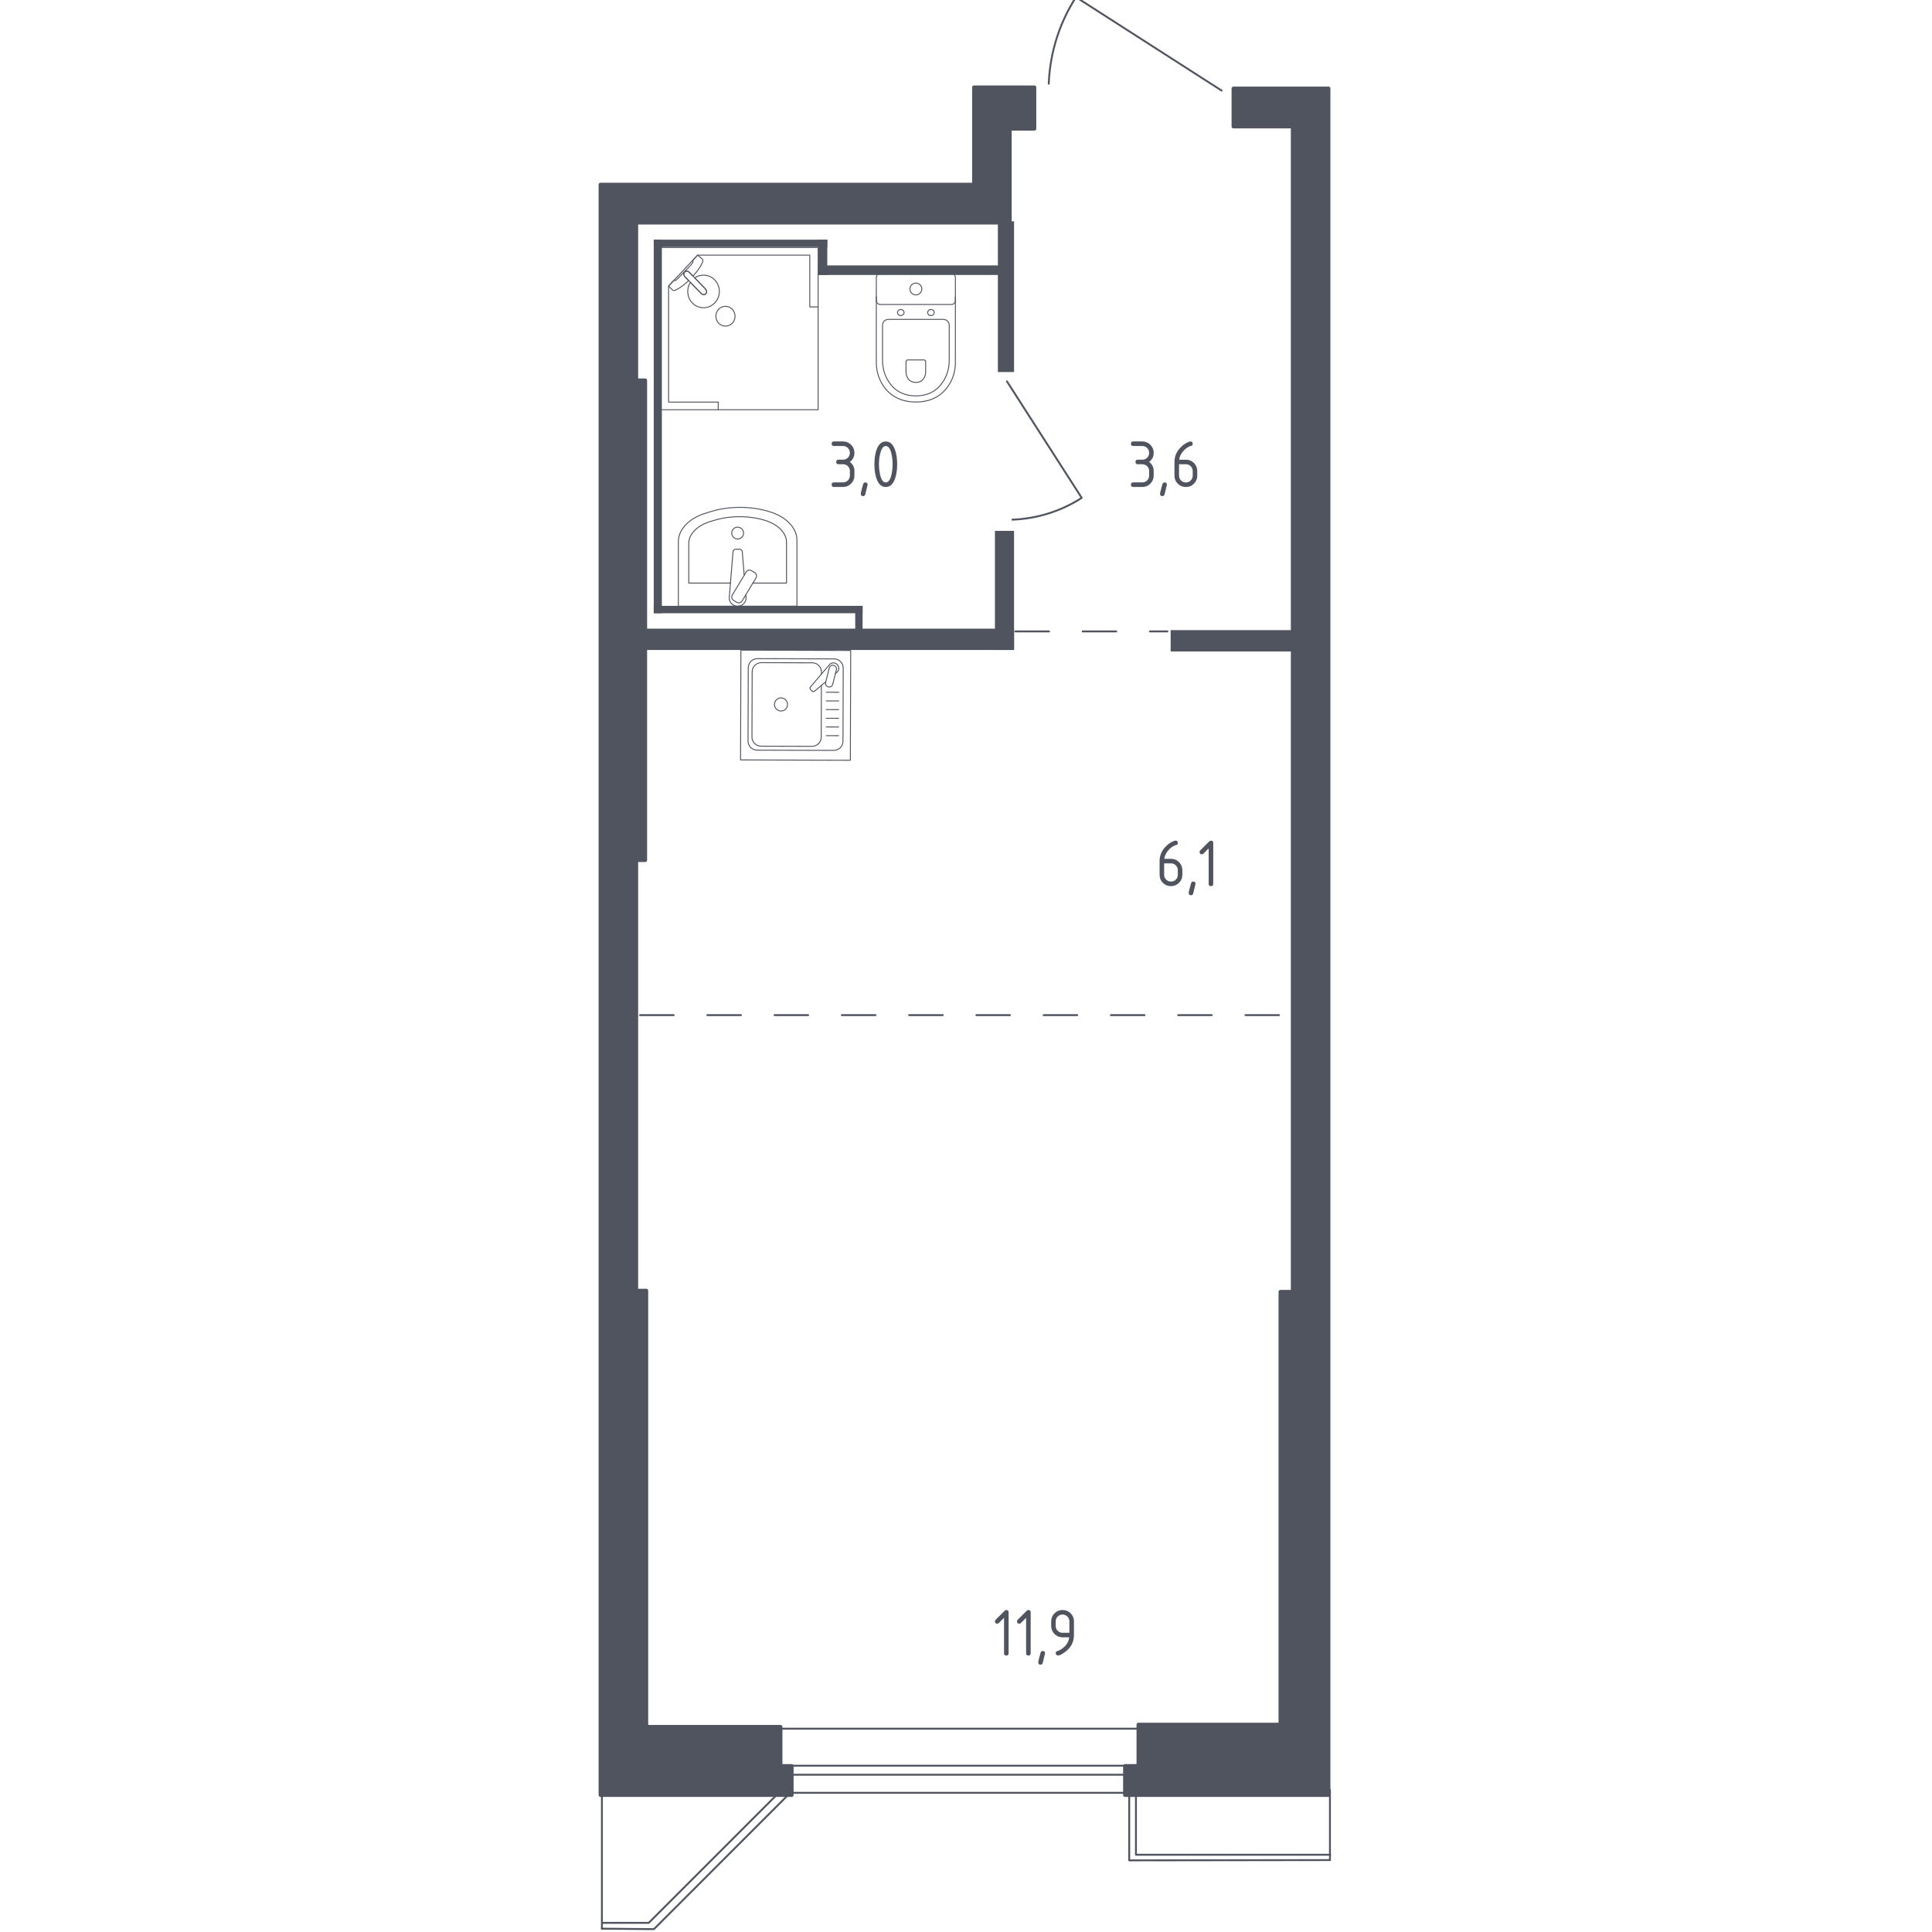 <?xml version="1.0" encoding="utf-8"?>
<!-- Generator: Adobe Illustrator 25.0.1, SVG Export Plug-In . SVG Version: 6.00 Build 0)  -->
<svg version="1.1" xmlns="http://www.w3.org/2000/svg" xmlns:xlink="http://www.w3.org/1999/xlink" x="0px" y="0px"
	 viewBox="0 0 1000 1000" style="enable-background:new 0 0 1000 1000;" xml:space="preserve">
<style type="text/css">
	
		.st0{fill:none;stroke:#50545E;stroke-width:0.975;stroke-linecap:round;stroke-linejoin:round;stroke-miterlimit:10;stroke-dasharray:17.407,17.407,17.407,17.407,17.407,17.407;}
	.st1{fill:#50545E;}
	.st2{fill:none;stroke:#50545E;stroke-width:0.487;stroke-linecap:round;stroke-linejoin:round;stroke-miterlimit:10;}
	
		.st3{clip-path:url(#SVGID_2_);fill:none;stroke:#50545E;stroke-width:0.487;stroke-linecap:round;stroke-linejoin:round;stroke-miterlimit:10;}
	
		.st4{clip-path:url(#SVGID_4_);fill:none;stroke:#50545E;stroke-width:0.487;stroke-linecap:round;stroke-linejoin:round;stroke-miterlimit:10;}
	
		.st5{clip-path:url(#SVGID_6_);fill:none;stroke:#50545E;stroke-width:0.487;stroke-linecap:round;stroke-linejoin:round;stroke-miterlimit:10;}
	
		.st6{clip-path:url(#SVGID_8_);fill:none;stroke:#50545E;stroke-width:0.487;stroke-linecap:round;stroke-linejoin:round;stroke-miterlimit:10;}
	
		.st7{clip-path:url(#SVGID_10_);fill:none;stroke:#50545E;stroke-width:0.487;stroke-linecap:round;stroke-linejoin:round;stroke-miterlimit:10;}
	
		.st8{clip-path:url(#SVGID_12_);fill:none;stroke:#50545E;stroke-width:0.487;stroke-linecap:round;stroke-linejoin:round;stroke-miterlimit:10;}
	.st9{fill:none;stroke:#50545E;stroke-width:0.975;stroke-linecap:round;stroke-linejoin:round;stroke-miterlimit:10;}
	.st10{fill:#50545E;stroke:#50545E;stroke-width:1.95;stroke-linecap:round;stroke-linejoin:round;stroke-miterlimit:10;}
</style>
<g id="Layer_8">
</g>
<g id="Пунктир">
	<line class="st0" x1="331.29" y1="525.43" x2="665.81" y2="525.43"/>
	<line class="st0" x1="525.56" y1="326.82" x2="604.29" y2="326.82"/>
</g>
<g id="Перегородки">
	<rect x="331.15" y="325.39" class="st1" width="193.72" height="11.04"/>
	<rect x="514.97" y="274.77" class="st1" width="9.9" height="61.65"/>
	<rect x="605.93" y="326.15" class="st1" width="67.36" height="11.04"/>
	<rect x="516.5" y="114.54" class="st1" width="8.37" height="78.02"/>
	<rect x="423.63" y="137.38" class="st1" width="93.24" height="4.95"/>
	<rect x="338.38" y="124.06" class="st1" width="4.19" height="193.34"/>
	<rect x="442.66" y="313.59" class="st1" width="3.81" height="12.94"/>
	<rect x="338.38" y="313.59" class="st1" width="108.09" height="3.81"/>
	<rect x="338.38" y="124.06" class="st1" width="89.82" height="3.81"/>
	<rect x="423.63" y="124.06" class="st1" width="4.57" height="18.27"/>
</g>
<g id="Шахты">
</g>
<g id="Сантехника">
	<g>
		
			<rect x="383.4" y="336.6" transform="matrix(3.116396e-03 -1 1 3.116396e-03 45.518 775.688)" class="st2" width="56.83" height="56.83"/>
		<path class="st2" d="M431.58,388.4l-39.68-0.12c-2.61-0.01-4.73-2.14-4.72-4.75l0.12-37.89c0.01-2.62,2.14-4.73,4.75-4.72
			l39.68,0.12c2.62,0.01,4.73,2.13,4.72,4.75l-0.12,37.89C436.32,386.29,434.19,388.4,431.58,388.4z"/>
		<path class="st2" d="M425.14,354.77l-0.08,26.81c-0.01,2.61-2.14,4.73-4.75,4.72l-26.38-0.08c-2.62-0.01-4.73-2.14-4.72-4.75
			l0.11-33.76c0.01-2.62,2.14-4.73,4.75-4.72l26.38,0.08c2.62,0.01,4.73,2.14,4.72,4.75l0,1.07"/>
		<path class="st2" d="M407.63,364.64c-0.01,1.88-1.53,3.39-3.4,3.38c-1.87-0.01-3.39-1.53-3.38-3.41c0.01-1.87,1.53-3.39,3.4-3.38
			C406.12,361.25,407.64,362.77,407.63,364.64z"/>
		<path class="st2" d="M432.42,348.64l0.81-0.68c1.07-0.9,1.26-2.58,0.31-3.78c-0.06-0.08-0.13-0.16-0.21-0.23
			c-0.07-0.08-0.15-0.14-0.23-0.21c-1.2-0.96-2.88-0.77-3.79,0.29l-9.84,11.53c-0.34,0.33-0.31,0.91,0.06,1.3l0.8,0.8
			c0.38,0.38,0.96,0.41,1.3,0.07l5.83-4.91"/>
		<path class="st2" d="M428.73,355.55L428.73,355.55c-1.02-0.25-1.63-1.29-1.38-2.3l1.88-7.49c0.25-1.01,1.28-1.63,2.3-1.37
			c1.01,0.25,1.62,1.29,1.37,2.3l-1.88,7.48C430.77,355.19,429.74,355.81,428.73,355.55z"/>
		<line class="st2" x1="427.63" y1="380.77" x2="434.05" y2="380.79"/>
		<line class="st2" x1="427.64" y1="376.27" x2="434.06" y2="376.29"/>
		<line class="st2" x1="427.65" y1="371.78" x2="434.08" y2="371.8"/>
		<line class="st2" x1="427.67" y1="367.28" x2="434.09" y2="367.3"/>
		<line class="st2" x1="427.68" y1="362.79" x2="434.1" y2="362.81"/>
		<line class="st2" x1="427.7" y1="358.29" x2="434.12" y2="358.31"/>
	</g>
	<g>
		<path class="st2" d="M351.11,313.76v-33.34c0-6.34,5.45-12.1,13.94-14.73l2.65-0.83c9.95-3.08,21.4-3.01,31.26,0.2
			c8.27,2.69,13.54,8.37,13.54,14.6v34.09L351.11,313.76z"/>
		<path class="st2" d="M378.07,301.8H356.5v-20.51c0-4.93,4.49-9.42,11.49-11.47l2.18-0.64c8.2-2.4,17.64-2.35,25.77,0.15
			c6.82,2.1,11.16,6.52,11.16,11.37v21.1h-17.44"/>
		<path class="st2" d="M386.03,307.85l0.11,1.37c0.18,2.18-1.46,4.24-3.86,4.52c-0.16,0.02-0.32,0.03-0.48,0.03
			c-0.16,0-0.32-0.01-0.48-0.03c-2.39-0.28-4.04-2.34-3.86-4.52l1.95-23.61c0-0.75,0.68-1.36,1.51-1.36h1.77
			c0.83,0,1.51,0.61,1.51,1.36l1,12.14"/>
		<path class="st2" d="M390.58,296.33l-1.57-0.94c-0.96-0.58-2.23-0.27-2.8,0.7l-7.16,11.89c-0.58,0.97-0.27,2.23,0.7,2.81
			l1.57,0.95c0.96,0.58,2.23,0.27,2.81-0.7l7.16-11.9C391.85,298.17,391.54,296.91,390.58,296.33z"/>
		<path class="st2" d="M384.87,275.91c0-1.69-1.38-3.06-3.07-3.06c-1.69,0-3.06,1.37-3.06,3.06c0,1.7,1.37,3.07,3.06,3.07
			C383.5,278.98,384.87,277.6,384.87,275.91z"/>
	</g>
	<g>
		<path class="st2" d="M494.51,153.62v34.08c0,3.71-0.93,7.39-2.81,10.68c-2.69,4.69-7.85,9.7-17.65,9.7
			c-9.81,0-14.97-5.01-17.66-9.7c-1.88-3.29-2.81-6.97-2.81-10.68v-34.08"/>
		<path class="st2" d="M488.17,165.3c1.74,0,3.14,1.3,3.14,2.92v18.36c0,3.34-0.78,6.64-2.37,9.61c-2.27,4.22-6.62,8.72-14.89,8.72
			c-8.26,0-12.62-4.5-14.88-8.72c-1.59-2.96-2.37-6.27-2.37-9.61v-18.36c0-1.61,1.4-2.92,3.14-2.92H488.17z"/>
		<path class="st2" d="M478.19,186.3c0.51,0,0.92,0.38,0.92,0.86v5.4c0,0.98-0.23,1.95-0.7,2.83c-0.66,1.23-1.95,2.56-4.37,2.56
			c-2.43,0-3.71-1.32-4.38-2.56c-0.47-0.87-0.7-1.84-0.7-2.83v-5.4c0-0.47,0.41-0.86,0.92-0.86H478.19z"/>
		<path class="st2" d="M480.15,161.77c0,0.87,0.76,1.58,1.71,1.58c0.94,0,1.7-0.7,1.7-1.58c0-0.87-0.76-1.58-1.7-1.58
			C480.91,160.19,480.15,160.9,480.15,161.77z"/>
		<path class="st2" d="M464.54,161.77c0,0.87,0.76,1.58,1.7,1.58c0.93,0,1.7-0.7,1.7-1.58c0-0.87-0.76-1.58-1.7-1.58
			C465.3,160.19,464.54,160.9,464.54,161.77z"/>
		<path class="st2" d="M455.63,157.6h36.84c1.13,0,2.04-0.92,2.04-2.04v-11.94c0-1.13-0.91-2.04-2.04-2.04h-36.84
			c-1.13,0-2.05,0.92-2.05,2.04v11.94C453.58,156.68,454.5,157.6,455.63,157.6z"/>
		<path class="st2" d="M470.98,149.58c0,1.7,1.38,3.07,3.07,3.07c1.69,0,3.07-1.37,3.07-3.07c0-1.7-1.38-3.07-3.07-3.07
			C472.35,146.52,470.98,147.89,470.98,149.58z"/>
	</g>
	<g>
		<g>
			<defs>
				<rect id="SVGID_1_" x="341.62" y="127.88" width="82.06" height="84.43"/>
			</defs>
			<clipPath id="SVGID_2_">
				<use xlink:href="#SVGID_1_"  style="overflow:visible;"/>
			</clipPath>
			<polygon class="st3" points="423.46,158.87 423.46,128.11 341.85,128.11 341.85,212.08 371.74,212.08 371.74,208.13 
				346.06,208.13 346.06,148.02 361.08,132.06 419.14,132.06 419.14,158.87 			"/>
		</g>
		<g>
			<defs>
				<rect id="SVGID_3_" x="353.69" y="140.09" width="12.31" height="12.66"/>
			</defs>
			<clipPath id="SVGID_4_">
				<use xlink:href="#SVGID_3_"  style="overflow:visible;"/>
			</clipPath>
			<path class="st4" d="M365.25,149.68l-5.76-5.93l-0.25-0.26l-2.56-2.63c0,0-1.23-1.17-2.3-0.07c-1.07,1.11,0.07,2.37,0.07,2.37
				l2.55,2.63l0.25,0.26l5.76,5.92c0,0,1.23,1.18,2.3,0.07C366.39,150.94,365.25,149.68,365.25,149.68z"/>
		</g>
		<g>
			<defs>
				<rect id="SVGID_5_" x="370.31" y="158.33" width="10.37" height="10.68"/>
			</defs>
			<clipPath id="SVGID_6_">
				<use xlink:href="#SVGID_5_"  style="overflow:visible;"/>
			</clipPath>
			<path class="st5" d="M379.02,160.05c1.92,1.98,1.92,5.27,0,7.25c-1.93,1.98-5.13,1.98-7.04,0c-1.92-1.97-1.92-5.27,0-7.25
				C373.89,158.07,377.09,158.07,379.02,160.05z"/>
		</g>
		<g>
			<defs>
				<rect id="SVGID_7_" x="345.84" y="131.82" width="18.23" height="18.76"/>
			</defs>
			<clipPath id="SVGID_8_">
				<use xlink:href="#SVGID_7_"  style="overflow:visible;"/>
			</clipPath>
			<path class="st6" d="M354.38,140.8c1.08-1.11,2.3,0.07,2.3,0.07l2,2.06c1.52-1.68,2.88-3.41,3.78-4.95
				c0.45-0.76,0.86-1.55,1.23-2.34v0c0.26-0.57,0.17-1.21-0.22-1.62c-0.8-0.65-1.59-1.3-2.39-1.96c-0.86,0.91-1.72,1.83-2.58,2.74
				c0.04,0.03,0.09,0.08,0.14,0.16c0.3,0.56-0.47,1.62-0.91,2.08c-3.56,3.66-4.82,4.89-6.83,7.03c-0.35,0.37-1.33,1.43-1.9,1.17
				c-0.09-0.04-0.15-0.1-0.18-0.14c-0.92,0.98-1.84,1.95-2.76,2.93c0.64,0.7,1.27,1.26,1.9,1.96c0.38,0.39,0.99,0.5,1.53,0.24
				c0.83-0.4,1.64-0.86,2.43-1.35c1.4-0.88,2.98-2.18,4.52-3.64l-2-2.06C354.45,143.17,353.3,141.91,354.38,140.8z"/>
		</g>
		<g>
			<defs>
				<rect id="SVGID_9_" x="355.73" y="142.19" width="16.84" height="17.33"/>
			</defs>
			<clipPath id="SVGID_10_">
				<use xlink:href="#SVGID_9_"  style="overflow:visible;"/>
			</clipPath>
			<path class="st7" d="M369.94,156.81c3.2-3.29,3.2-8.63,0-11.93c-2.82-2.9-7.18-3.24-10.36-1.04l5.66,5.83
				c0,0,1.14,1.26,0.07,2.37c-1.08,1.11-2.3-0.07-2.3-0.07l-5.66-5.82c-2.14,3.28-1.81,7.76,1,10.66
				C361.55,160.11,366.74,160.11,369.94,156.81z"/>
		</g>
		<g>
			<defs>
				<rect id="SVGID_11_" x="371.52" y="158.63" width="52.17" height="53.67"/>
			</defs>
			<clipPath id="SVGID_12_">
				<use xlink:href="#SVGID_11_"  style="overflow:visible;"/>
			</clipPath>
			<polyline class="st8" points="423.46,158.87 423.46,212.08 371.74,212.08 			"/>
		</g>
	</g>
</g>
<g id="Окна_x2C__двери">
	<g>
		
			<rect x="377.36" y="894.76" transform="matrix(-1 -7.660196e-11 7.660196e-11 -1 984.481 1822.715)" class="st9" width="229.76" height="33.2"/>
		
			<rect x="377.31" y="913.93" transform="matrix(-1 -7.654201e-11 7.654201e-11 -1 984.433 1832.534)" class="st9" width="229.8" height="4.68"/>
	</g>
	<path class="st9" d="M632.31,46.89L556.93-1.48c-8.35,12.98-13.44,28.28-14.1,44.82"/>
	<path class="st9" d="M521.19,197.4l38.7,60.3c-10.38,6.68-22.63,10.75-35.85,11.28"/>
	<g>
		<polyline class="st9" points="688.49,960.02 587.96,960.02 587.96,926.45 584.48,926.74 584.48,962.92 688.38,962.77 		"/>
		<polyline class="st9" points="311.55,998.27 338.47,998.52 410.1,926.88 404.17,926.88 335.8,995.26 311.85,995.26 		"/>
		<line class="st9" x1="311.55" y1="926.45" x2="311.55" y2="998.27"/>
		<line class="st9" x1="688.38" y1="926.45" x2="688.38" y2="962.77"/>
	</g>
</g>
<g id="Несущие">
	<polygon class="st10" points="638.44,45.79 638.44,65.47 669.12,65.47 669.12,668.63 662.75,668.63 662.75,892.65 589.24,892.65 
		589.24,914.06 582.29,914.06 582.29,929.11 687.64,929.11 687.64,45.79 	"/>
	<polygon class="st10" points="535.4,45.21 535.4,66.63 522.67,66.63 522.67,115.25 329.33,115.25 329.33,196.87 333.96,196.87 
		333.96,445.2 329.33,445.2 329.33,668.05 334.54,668.05 334.54,893.8 404,893.8 404,914.06 409.79,914.06 409.79,929.11 
		310.81,929.11 310.81,95.57 504.15,95.57 504.15,45.21 	"/>
</g>
<g id="Площади">
	<g>
		<g>
			<path class="st1" d="M519.69,837.37l-2.71,2.71c-0.23,0.22-0.5,0.33-0.82,0.33c-0.79,0-1.18-0.39-1.18-1.18
				c0-0.32,0.11-0.59,0.34-0.82l4.6-4.6c0.31-0.31,0.62-0.46,0.95-0.46c0.79,0,1.18,0.39,1.18,1.18v21.2c0,0.79-0.39,1.18-1.18,1.18
				s-1.18-0.39-1.18-1.18V837.37z"/>
			<path class="st1" d="M531.11,837.37l-2.71,2.71c-0.23,0.22-0.5,0.33-0.82,0.33c-0.79,0-1.18-0.39-1.18-1.18
				c0-0.32,0.11-0.59,0.34-0.82l4.6-4.6c0.31-0.31,0.62-0.46,0.95-0.46c0.79,0,1.18,0.39,1.18,1.18v21.2c0,0.79-0.39,1.18-1.18,1.18
				s-1.18-0.39-1.18-1.18V837.37z"/>
			<path class="st1" d="M539.75,854.55c0.79,0,1.18,0.39,1.18,1.16c0,0.11-0.4,1.78-1.21,5.02c-0.14,0.59-0.52,0.89-1.14,0.89
				c-0.79,0-1.18-0.39-1.18-1.18c0-0.54,0.4-2.2,1.21-5C538.77,854.84,539.15,854.55,539.75,854.55z"/>
			<path class="st1" d="M547.62,856.9c-0.31,0-0.58-0.12-0.82-0.36c-0.24-0.24-0.36-0.51-0.36-0.82c0-0.55,0.2-0.89,0.59-1.02
				c0.86-0.29,1.57-0.61,2.14-0.98c2.53-1.64,3.95-3.72,4.25-6.25h-3.44c-1.63,0-3.02-0.57-4.17-1.72
				c-1.15-1.15-1.72-2.54-1.72-4.17v-2.36c0-1.63,0.57-3.02,1.72-4.17c1.15-1.15,2.54-1.72,4.17-1.72c1.64,0,3.03,0.57,4.18,1.7
				c1.14,1.14,1.71,2.52,1.71,4.15v7.1c0,4-1.86,7.16-5.59,9.48C549.08,856.53,548.19,856.9,547.62,856.9z M553.51,845.12v-5.89
				c0-0.98-0.35-1.81-1.04-2.5c-0.69-0.69-1.52-1.04-2.5-1.04s-1.81,0.35-2.5,1.04c-0.69,0.69-1.04,1.52-1.04,2.5v2.36
				c0,0.99,0.34,1.82,1.03,2.51c0.68,0.68,1.52,1.03,2.51,1.03H553.51z"/>
		</g>
	</g>
	<g>
		<g>
			<path class="st1" d="M608.45,435.1c0.79,0,1.18,0.39,1.18,1.18c0,0.58-0.2,0.92-0.59,1.02c-1.75,0.44-3.28,1.49-4.59,3.14
				c-1.04,1.31-1.64,2.67-1.8,4.09h3.44c1.67,0,3.06,0.57,4.19,1.71c1.13,1.14,1.7,2.53,1.7,4.18v2.36c0,1.64-0.57,3.03-1.72,4.18
				c-1.15,1.14-2.54,1.71-4.17,1.71c-1.64,0-3.03-0.57-4.18-1.7c-1.14-1.14-1.71-2.52-1.71-4.15v-7.1c0-2.67,0.89-5,2.66-7.01
				c1.38-1.56,2.89-2.67,4.52-3.32C607.84,435.19,608.2,435.1,608.45,435.1z M602.56,446.88v5.89c0,0.99,0.34,1.82,1.03,2.51
				c0.68,0.68,1.52,1.03,2.51,1.03s1.82-0.35,2.51-1.04c0.68-0.69,1.03-1.52,1.03-2.5v-2.36c0-0.99-0.35-1.82-1.04-2.51
				c-0.69-0.68-1.52-1.03-2.5-1.03H602.56z"/>
			<path class="st1" d="M617.63,456.3c0.79,0,1.18,0.39,1.18,1.16c0,0.11-0.4,1.78-1.21,5.02c-0.14,0.59-0.52,0.89-1.14,0.89
				c-0.79,0-1.18-0.39-1.18-1.18c0-0.54,0.4-2.2,1.21-5C616.65,456.6,617.03,456.3,617.63,456.3z"/>
			<path class="st1" d="M625.61,439.13l-2.71,2.71c-0.23,0.22-0.5,0.33-0.82,0.33c-0.79,0-1.18-0.39-1.18-1.18
				c0-0.32,0.11-0.59,0.34-0.82l4.6-4.6c0.31-0.31,0.62-0.46,0.95-0.46c0.79,0,1.18,0.39,1.18,1.18v21.2c0,0.79-0.39,1.18-1.18,1.18
				s-1.18-0.39-1.18-1.18V439.13z"/>
		</g>
	</g>
	<g>
		<g>
			<path class="st1" d="M591.26,240.29h-2.36c-0.79,0-1.18-0.39-1.18-1.18c0-0.79,0.39-1.18,1.18-1.18h2.36
				c0.99,0,1.82-0.34,2.51-1.03c0.68-0.68,1.03-1.52,1.03-2.51c0-0.98-0.35-1.81-1.04-2.5c-0.69-0.69-1.52-1.04-2.5-1.04h-4.71
				c-0.79,0-1.18-0.39-1.18-1.18c0-0.79,0.39-1.18,1.18-1.18h4.71c1.63,0,3.02,0.58,4.17,1.73c1.15,1.15,1.72,2.54,1.72,4.16
				c0,1.95-0.79,3.52-2.36,4.71c1.57,1.19,2.36,2.76,2.36,4.71v2.36c0,1.63-0.58,3.02-1.73,4.17s-2.54,1.72-4.16,1.72h-4.71
				c-0.79,0-1.18-0.39-1.18-1.18c0-0.79,0.39-1.18,1.18-1.18h4.71c0.99,0,1.82-0.34,2.51-1.03c0.68-0.68,1.03-1.52,1.03-2.51v-2.36
				c0-0.98-0.35-1.81-1.04-2.5C593.07,240.63,592.24,240.29,591.26,240.29z"/>
			<path class="st1" d="M602.8,249.71c0.79,0,1.18,0.39,1.18,1.16c0,0.11-0.4,1.78-1.21,5.02c-0.14,0.59-0.52,0.89-1.14,0.89
				c-0.79,0-1.18-0.39-1.18-1.18c0-0.54,0.4-2.2,1.21-5C601.83,250.01,602.21,249.71,602.8,249.71z"/>
			<path class="st1" d="M616.16,228.51c0.79,0,1.18,0.39,1.18,1.18c0,0.58-0.2,0.92-0.59,1.02c-1.75,0.44-3.28,1.49-4.59,3.14
				c-1.04,1.31-1.64,2.67-1.8,4.09h3.44c1.67,0,3.06,0.57,4.19,1.71c1.13,1.14,1.7,2.53,1.7,4.18v2.36c0,1.64-0.57,3.03-1.72,4.18
				c-1.15,1.14-2.54,1.71-4.17,1.71c-1.64,0-3.03-0.57-4.18-1.7c-1.14-1.14-1.71-2.52-1.71-4.15v-7.1c0-2.67,0.89-5,2.66-7.01
				c1.38-1.56,2.89-2.67,4.52-3.32C615.55,228.6,615.91,228.51,616.16,228.51z M610.27,240.29v5.89c0,0.99,0.34,1.82,1.03,2.51
				c0.68,0.68,1.52,1.03,2.51,1.03s1.82-0.35,2.51-1.04c0.68-0.69,1.03-1.52,1.03-2.5v-2.36c0-0.99-0.35-1.82-1.04-2.51
				c-0.69-0.68-1.52-1.03-2.5-1.03H610.27z"/>
		</g>
	</g>
	<g>
		<g>
			<path class="st1" d="M436.36,240.29h-2.36c-0.79,0-1.18-0.39-1.18-1.18c0-0.79,0.39-1.18,1.18-1.18h2.36
				c0.99,0,1.82-0.34,2.51-1.03c0.68-0.68,1.03-1.52,1.03-2.51c0-0.98-0.35-1.81-1.04-2.5c-0.69-0.69-1.52-1.04-2.5-1.04h-4.71
				c-0.79,0-1.18-0.39-1.18-1.18c0-0.79,0.39-1.18,1.18-1.18h4.71c1.63,0,3.02,0.58,4.17,1.73c1.15,1.15,1.72,2.54,1.72,4.16
				c0,1.95-0.79,3.52-2.36,4.71c1.57,1.19,2.36,2.76,2.36,4.71v2.36c0,1.63-0.58,3.02-1.73,4.17s-2.54,1.72-4.16,1.72h-4.71
				c-0.79,0-1.18-0.39-1.18-1.18c0-0.79,0.39-1.18,1.18-1.18h4.71c0.99,0,1.82-0.34,2.51-1.03c0.68-0.68,1.03-1.52,1.03-2.51v-2.36
				c0-0.98-0.35-1.81-1.04-2.5C438.17,240.63,437.34,240.29,436.36,240.29z"/>
			<path class="st1" d="M447.9,249.71c0.79,0,1.18,0.39,1.18,1.16c0,0.11-0.4,1.78-1.21,5.02c-0.14,0.59-0.52,0.89-1.14,0.89
				c-0.79,0-1.18-0.39-1.18-1.18c0-0.54,0.4-2.2,1.21-5C446.93,250.01,447.31,249.71,447.9,249.71z"/>
			<path class="st1" d="M464.37,240.29c0,2.81-0.35,5.24-1.04,7.28c-1.01,3-2.63,4.5-4.85,4.5s-3.84-1.49-4.85-4.48
				c-0.69-2.05-1.04-4.48-1.04-7.3c0-2.82,0.35-5.25,1.04-7.3c1.01-2.99,2.63-4.48,4.85-4.48s3.84,1.5,4.85,4.5
				C464.02,235.05,464.37,237.48,464.37,240.29z M462.01,240.29c0-1.95-0.21-3.79-0.62-5.52c-0.63-2.61-1.6-3.91-2.91-3.91
				c-1.3,0-2.26,1.31-2.89,3.93c-0.43,1.76-0.64,3.59-0.64,5.5c0,1.94,0.21,3.78,0.62,5.52c0.63,2.61,1.6,3.91,2.91,3.91
				s2.28-1.3,2.91-3.91C461.8,244.06,462.01,242.23,462.01,240.29z"/>
		</g>
	</g>
</g>
</svg>
